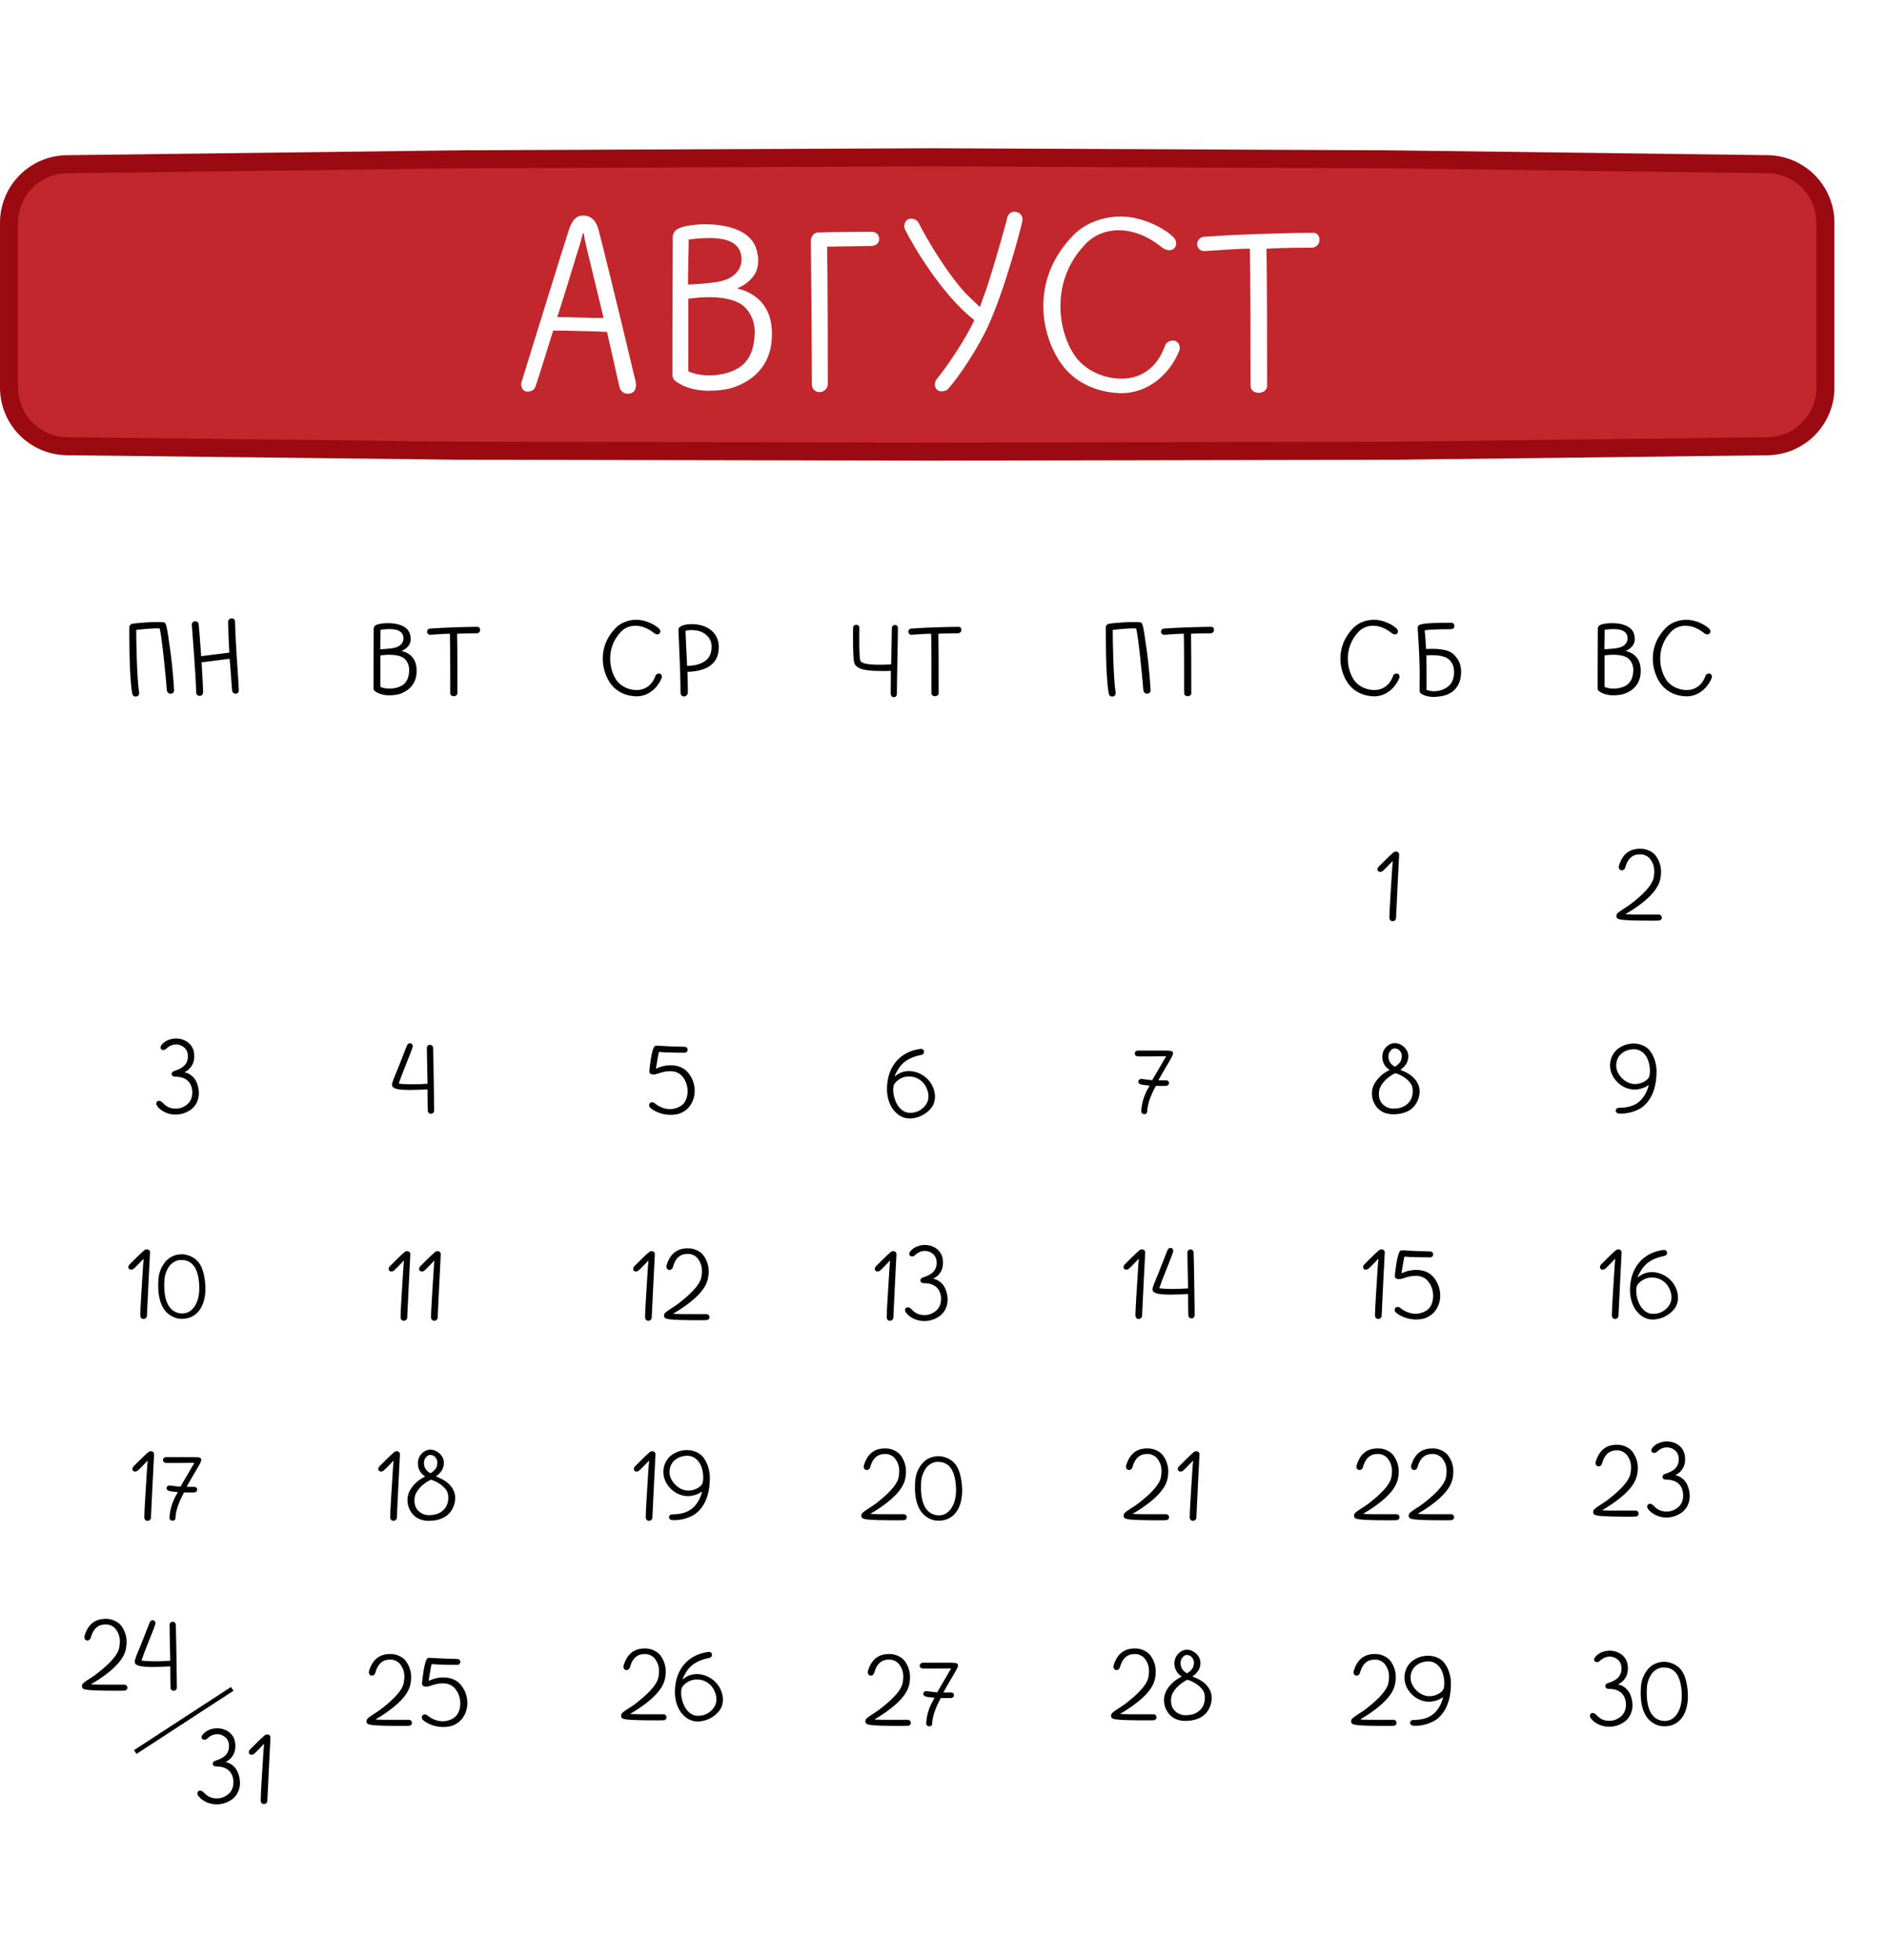 <?xml version="1.0" encoding="UTF-8"?> <svg xmlns="http://www.w3.org/2000/svg" width="1674" height="1738" viewBox="0 0 1674 1738" fill="none"><g filter="url(#filter0_d_779_299)"><path d="M16.695 104.168C16.695 72.8 40.857 46.726 72.134 44.341L417.761 17.992L828.404 7L1223.13 17.992L1556.43 44.217C1587.65 46.673 1611.73 72.721 1611.73 104.032V1587.9C1611.73 1619.31 1587.5 1645.4 1556.18 1647.73L1231.64 1671.87L826.357 1676.72L414.925 1671.87L72.446 1647.56C41.037 1645.33 16.695 1619.2 16.695 1587.71V104.168Z" fill="white"></path></g><path d="M1230.85 141.293V141.292L1568.02 145.607C1596.47 145.972 1619.35 169.144 1619.35 197.604V343.765C1619.35 372.238 1596.45 395.416 1567.98 395.761L1239.55 399.734L826.067 400.538L406.313 399.734L59.399 395.729C30.917 395.4 8 372.217 8 343.732V197.627C8 169.16 30.89 145.984 59.355 145.631L409.227 141.292L409.228 141.293L828.155 139.469L1230.85 141.293Z" fill="#C1272D" stroke="#9A0A10" stroke-width="16"></path><path d="M563.977 338.769C564.577 342.369 564.277 348.069 558.877 348.969C553.777 350.169 550.477 346.869 549.577 343.269C546.577 330.669 542.977 313.569 538.477 294.369C529.477 293.769 498.877 293.169 490.777 293.169C486.277 306.969 479.677 329.169 475.177 342.369C474.277 345.969 470.677 347.769 466.777 347.169C463.177 346.569 461.677 342.069 462.577 339.069C473.677 303.369 500.977 214.869 505.177 202.269C509.077 192.069 513.877 190.869 518.677 191.169C524.377 191.769 528.877 195.669 530.977 203.769C540.577 240.669 563.977 338.769 563.977 338.769ZM494.377 281.169C504.877 281.169 525.277 282.069 535.477 282.069C529.477 257.769 525.277 239.469 520.177 218.769C519.577 216.369 518.377 210.969 517.777 206.769H517.177C516.577 209.169 515.377 213.369 514.477 216.669C510.577 228.369 504.877 248.769 494.377 281.169ZM672.144 264.669C680.544 272.169 685.344 282.369 684.744 298.869C684.144 320.169 672.444 335.169 653.244 342.669C646.044 345.669 636.144 346.569 628.644 346.569C615.444 346.569 604.944 342.669 598.344 337.269C597.144 336.069 596.544 333.969 596.544 332.469C596.544 321.369 596.544 306.369 596.544 288.669C596.544 262.569 596.844 234.069 596.844 210.369C596.844 203.769 603.144 201.369 610.644 200.169C626.844 197.169 662.244 198.069 670.344 219.069C673.944 228.669 673.344 238.869 667.944 245.469C665.844 248.469 659.544 253.869 654.444 255.369V255.969C658.644 256.869 665.244 258.969 672.144 264.669ZM610.944 212.469C610.944 225.069 610.344 238.869 610.344 252.369C611.544 252.369 622.644 251.769 630.144 250.869C645.744 249.369 651.444 244.869 655.344 239.169C658.944 233.169 658.044 226.269 656.544 222.969C654.744 218.469 651.444 215.469 645.744 213.369C633.744 208.869 610.944 212.469 610.944 212.469ZM647.844 329.769C662.544 324.669 668.544 313.569 669.444 297.369C670.344 285.669 665.544 276.669 659.844 271.569C647.844 261.369 622.644 263.169 610.644 264.969C610.644 272.169 610.644 280.569 610.644 287.769C610.644 303.369 610.644 318.069 610.644 329.169C617.244 332.769 632.844 335.169 647.844 329.769ZM726.84 347.769C723.84 347.769 720.24 345.669 720.24 340.569C720.24 322.869 719.64 236.169 719.34 212.769C719.34 211.569 720.84 206.469 725.64 206.169C730.44 205.869 773.04 205.569 773.04 205.569C776.94 205.569 779.94 207.669 779.94 212.169C779.94 215.769 776.64 218.169 772.74 218.169L733.74 218.769C734.34 247.569 734.34 324.069 734.34 340.269C734.34 345.669 729.84 347.769 726.84 347.769ZM901.255 187.869C904.855 188.469 907.855 191.769 906.955 195.969C906.055 201.369 891.355 256.869 876.655 288.969C867.955 308.169 851.155 333.669 840.955 345.069C839.155 346.869 834.355 348.069 831.655 345.969C828.655 343.869 828.655 339.069 831.055 336.069C839.155 326.469 856.255 301.569 864.355 283.869C835.555 261.669 809.455 216.969 802.855 203.469C801.355 200.469 802.555 195.969 805.555 194.469C808.555 192.969 813.355 194.469 814.855 197.469C819.955 207.669 836.155 236.769 854.755 258.069C858.955 262.569 864.355 267.669 868.855 271.869H869.455C871.555 266.169 873.355 261.069 875.455 255.069C885.055 225.369 893.755 192.969 893.755 192.369C894.655 189.369 897.355 187.269 901.255 187.869ZM993.61 348.669C974.41 348.069 955.81 340.569 943.51 325.269C924.61 301.569 911.71 249.969 952.21 208.569C963.91 196.569 984.01 189.369 1004.71 192.969C1016.41 195.069 1031.11 201.069 1040.71 210.069C1043.11 212.169 1044.61 216.369 1042.21 219.669C1039.21 223.269 1034.41 222.069 1031.11 219.669C1004.41 197.769 976.81 201.369 962.71 216.669C930.31 250.569 939.01 297.069 955.21 317.769C965.11 330.069 983.11 337.569 1000.81 335.469C1011.91 333.969 1026.01 327.369 1033.51 306.669C1034.71 302.769 1039.21 301.569 1042.21 302.169C1045.51 303.069 1047.61 307.269 1046.11 311.169C1038.01 331.269 1018.81 349.269 993.61 348.669ZM1165.16 206.469C1168.76 206.469 1170.56 209.469 1170.56 213.069C1170.56 216.669 1167.26 219.669 1163.66 219.669C1154.06 219.669 1139.66 219.669 1123.46 220.569C1124.06 243.969 1124.06 311.169 1124.06 342.069C1124.06 345.969 1120.76 348.369 1116.56 348.369C1112.06 348.369 1109.36 345.669 1109.36 341.769C1109.36 307.869 1109.36 243.969 1108.76 220.569C1094.06 220.569 1073.06 222.669 1067.66 222.669C1064.96 222.669 1061.96 219.669 1061.96 216.669C1061.96 213.969 1064.06 210.369 1067.66 210.069C1094.96 207.969 1142.96 206.469 1165.16 206.469Z" fill="white"></path><path d="M1235.56 816.984C1233.64 817.104 1232.56 815.424 1232.56 813.984C1232.56 807.504 1234 787.464 1234.84 773.064C1234.96 770.304 1235.32 766.344 1235.56 764.064L1235.2 763.824C1234.36 764.784 1232.92 766.344 1231 768.264C1229.32 769.944 1227.76 771.624 1226.56 772.584C1225.48 773.304 1223.8 773.664 1222.6 772.584C1221.64 771.624 1221.88 769.944 1222.84 768.864C1225.6 766.104 1232.44 759.144 1236.28 755.904C1237.12 755.184 1238.8 755.064 1239.76 755.544C1241.08 756.264 1241.2 757.104 1241.2 758.304C1241.2 758.784 1238.8 804.744 1238.44 814.464C1238.44 815.304 1237.48 816.864 1235.56 816.984Z" fill="black"></path><path d="M1471.61 811.104C1473.05 811.104 1474.25 812.304 1474.25 813.864C1474.25 815.304 1473.05 816.384 1471.61 816.384C1470.65 816.384 1468.61 816.504 1467.41 816.504C1435.61 816.504 1435.37 815.424 1434.17 813.744C1433.69 812.784 1433.93 810.864 1434.89 810.024C1437.65 807.384 1442.21 805.104 1446.53 801.864C1455.53 794.904 1465.49 786.144 1467.05 778.224C1468.73 768.864 1465.97 764.784 1463.93 761.904C1462.25 759.504 1458.89 757.944 1456.25 757.704C1450.85 757.464 1444.73 758.664 1441.73 769.584C1441.37 771.024 1439.69 772.224 1438.25 771.864C1436.45 771.504 1435.73 769.584 1436.21 767.784C1439.57 756.744 1446.41 752.184 1456.73 752.784C1460.81 753.024 1466.09 755.304 1468.73 758.784C1471.13 762.144 1475.09 768.384 1472.93 779.304C1471.01 789.624 1460.33 798.744 1450.01 805.704C1447.61 807.264 1444.97 809.064 1442.33 810.504V810.864C1444.13 810.864 1446.77 811.104 1450.01 811.104C1455.05 811.104 1462.13 811.104 1471.61 811.104Z" fill="black"></path><path d="M155.145 988.49C148.065 988.37 141.825 984.65 139.185 980.57C138.345 979.37 138.465 977.57 139.665 976.73C140.865 975.89 142.665 976.37 143.865 977.57C146.505 980.33 149.025 982.37 152.865 982.97C157.305 983.69 161.265 982.97 165.105 980.21C168.465 977.93 170.265 974.21 170.505 970.61C170.985 965.81 169.545 961.49 166.905 958.85C164.385 956.33 160.545 954.89 155.385 954.89C152.985 954.89 152.265 953.45 152.265 952.61C152.265 951.41 152.745 950.33 155.145 949.61C160.905 947.81 167.745 944.33 166.545 934.85C166.065 931.01 163.305 928.01 159.465 926.81C155.025 925.49 150.705 926.81 147.105 930.41C146.265 931.25 144.345 931.61 143.145 930.65C142.065 929.93 142.185 928.13 143.145 926.93C147.105 921.65 155.265 919.73 161.745 921.89C167.625 923.69 171.585 928.37 172.185 934.25C172.665 938.69 171.945 942.77 169.545 946.01C168.345 947.81 166.305 949.61 163.905 950.81V951.05C167.745 951.89 170.025 953.81 171.705 955.61C174.585 958.61 177.105 965.69 176.265 972.17C175.545 976.97 173.145 981.65 168.705 984.53C164.265 987.53 159.465 988.61 155.145 988.49Z" fill="black"></path><path d="M381.312 926.57C382.752 926.57 383.952 927.41 384.192 929.09C384.432 931.25 385.152 981.77 385.152 984.77C385.152 986.21 384.192 987.77 382.392 987.77C380.592 987.77 379.512 986.45 379.512 985.01C379.512 983.81 379.272 976.61 379.272 966.17C375.072 966.41 368.352 966.65 363.312 966.65C356.232 966.65 350.832 966.17 348.552 964.13C347.832 963.41 347.592 962.09 347.952 960.53C348.912 956.93 351.672 951.17 354.192 944.57C356.592 938.45 359.112 932.09 361.032 927.17C361.632 925.73 363.072 924.89 364.512 925.37C365.952 925.97 366.432 927.41 365.952 928.97C364.152 934.25 361.632 940.13 359.232 946.37C357.072 951.65 355.152 956.81 353.832 960.65C353.832 960.77 353.952 961.01 354.072 961.01C357.912 961.73 369.192 961.97 379.272 961.13C378.912 946.37 378.672 929.57 378.672 929.21C378.672 927.77 379.872 926.57 381.312 926.57Z" fill="black"></path><path d="M607.256 928.37C609.056 928.49 610.016 929.57 610.016 931.01C610.016 932.45 608.816 933.65 607.256 933.65C607.016 933.65 591.416 933.65 584.576 932.93C583.976 934.97 583.496 938.09 582.776 942.41C582.536 944.21 582.176 945.89 581.936 947.45L582.176 947.69C582.656 947.45 585.056 946.49 586.856 945.89C594.416 943.73 604.736 944.21 610.616 951.53C615.416 957.41 617.456 965.57 615.656 972.89C614.216 978.77 610.856 983.45 606.056 986.09C602.336 988.25 598.496 988.73 594.656 988.73C586.616 988.73 579.536 985.13 576.656 982.25C575.696 981.29 575.576 979.61 576.536 978.41C577.376 977.21 579.656 977.45 580.616 978.29C584.096 981.41 593.096 986.57 602.816 981.53C606.416 979.73 608.816 976.37 609.656 971.57C610.736 965.69 609.296 959.21 605.216 954.53C599.456 947.81 589.736 949.97 583.736 952.13C580.496 953.21 578.696 953.21 577.136 952.37C576.176 951.89 576.056 950.69 576.056 950.09C576.056 948.05 578.096 930.17 580.736 927.89C581.336 927.41 582.536 927.41 583.136 927.41C590.456 927.89 602.576 928.37 607.256 928.37Z" fill="black"></path><path d="M806.176 991.933C802.816 991.813 799.216 990.493 796.336 988.093C788.896 982.213 786.856 972.733 786.856 966.013C786.856 946.093 798.376 932.533 816.616 930.253C818.176 930.013 819.376 930.853 819.736 932.293C819.976 933.733 819.136 935.173 817.576 935.533C809.416 937.093 802.696 940.213 798.376 945.973C796.816 948.013 794.776 951.493 793.696 954.253L794.056 954.493C795.496 953.053 798.136 951.613 799.936 951.013C802.336 950.173 804.976 949.693 807.976 949.933C816.256 950.773 823.696 955.813 827.176 963.133C830.056 969.013 830.176 975.253 827.776 980.053C825.016 985.573 816.496 992.293 806.176 991.933ZM792.376 966.613C792.376 971.293 794.296 979.813 799.936 984.253C802.816 986.653 806.056 987.253 809.896 986.773C815.416 986.173 820.336 982.213 822.376 978.013C824.176 974.533 824.176 969.733 822.016 965.053C819.496 959.053 813.856 954.973 807.256 954.733C804.376 954.613 800.056 954.973 795.616 958.813C792.976 961.213 792.376 962.773 792.376 966.613Z" fill="black"></path><path d="M1015.06 988.13C1013.14 988.01 1012.42 986.57 1012.42 985.73C1012.66 980.09 1013.98 974.09 1017.34 967.37C1018.18 965.93 1019.14 964.13 1019.74 963.05V962.81C1017.34 962.57 1013.02 962.09 1011.94 961.73C1010.38 961.13 1009.54 960.05 1009.9 958.73C1010.38 957.17 1011.82 956.69 1013.26 956.93C1015.9 957.41 1018.9 957.65 1022.14 958.01C1025.98 951.29 1033.54 938.57 1034.38 937.01L1034.26 936.77C1032.7 936.77 1024.18 936.89 1021.54 936.89C1016.86 936.89 1012.42 937.01 1009.3 936.89C1007.74 936.77 1006.66 935.81 1006.66 934.37C1006.66 932.81 1007.98 931.73 1009.42 931.73C1013.02 931.73 1016.86 931.73 1021.54 931.73C1028.62 931.73 1035.58 931.61 1038.46 931.97C1039.3 932.21 1040.14 932.45 1040.5 933.29C1040.98 934.73 1040.14 936.77 1035.7 944.09C1033.9 947.09 1028.26 956.69 1027.78 957.89V958.13C1028.86 958.13 1032.34 958.13 1034.26 958.13C1036.18 958.13 1037.02 959.09 1037.02 960.53C1037.02 962.09 1036.06 962.81 1034.38 963.05C1032.58 963.17 1027.18 963.05 1025.38 963.05C1021.18 970.61 1017.94 978.89 1017.7 985.73C1017.7 987.17 1016.86 988.13 1015.06 988.13Z" fill="black"></path><path d="M1235.46 988.25C1228.02 988.01 1222.98 985.01 1219.74 979.61C1216.38 974.09 1216.14 966.89 1219.14 961.37C1223.58 953.33 1231.5 949.49 1232.46 949.13V948.65C1225.38 944.21 1225.14 935.45 1228.02 930.77C1230.42 926.93 1234.62 924.41 1239.06 925.25C1242.9 925.97 1246.62 928.61 1248.42 932.45C1250.22 936.29 1249.26 940.97 1247.22 943.97C1245.18 946.85 1243.86 947.57 1242.54 948.65V949.01C1244.1 949.73 1255.5 953.09 1258.74 963.41C1260.18 968.09 1259.34 975.05 1254.9 980.69C1251.9 984.53 1245.78 988.37 1235.46 988.25ZM1237.74 951.77C1233.66 953.81 1227.9 957.53 1224.66 963.77C1222.74 967.25 1222.74 973.37 1224.78 976.85C1226.94 980.69 1231.38 983.21 1235.82 983.21C1242.66 983.21 1246.86 981.29 1250.1 977.45C1253.46 973.37 1253.7 967.85 1252.86 964.01C1251.42 958.13 1242.66 952.85 1237.74 951.77ZM1237.74 929.81C1235.46 929.45 1233.54 931.61 1232.82 932.81C1231.26 935.33 1231.14 939.53 1233.54 942.77C1234.38 943.97 1235.94 945.29 1237.5 946.01C1239.54 944.81 1240.98 943.61 1242.42 941.45C1243.5 939.65 1244.1 935.57 1242.9 933.53C1241.58 931.13 1240.14 930.05 1237.74 929.81Z" fill="black"></path><path d="M1435.71 987.53C1434.27 987.29 1433.31 986.21 1433.31 985.01C1433.43 983.33 1434.87 982.49 1435.95 982.49C1443.99 982.49 1450.35 980.69 1454.79 976.49C1458.27 973.25 1461.03 968.57 1462.59 962.69L1462.23 962.45C1458.75 965.09 1453.35 966.53 1449.03 966.29C1440.75 965.69 1433.67 960.65 1430.07 952.97C1427.43 947.09 1427.79 940.25 1431.03 934.97C1434.39 929.33 1441.11 925.85 1448.43 925.49C1453.47 925.37 1458.75 926.93 1462.35 930.41C1467.75 935.93 1469.55 944.45 1469.55 949.97C1469.55 964.73 1465.23 974.57 1458.39 980.69C1453.35 985.37 1442.91 988.37 1435.71 987.53ZM1449.03 930.53C1443.51 930.77 1438.35 933.17 1435.71 937.61C1433.43 941.45 1433.07 946.73 1435.11 950.93C1437.99 956.69 1443.27 960.77 1449.15 961.37C1454.79 961.97 1461.99 958.61 1463.19 954.41C1463.55 952.97 1463.67 951.53 1463.67 949.73C1463.67 944.69 1462.23 937.97 1458.15 934.13C1455.39 931.49 1452.27 930.41 1449.03 930.53Z" fill="black"></path><path d="M127.439 1169.75C125.519 1169.87 124.439 1168.19 124.439 1166.75C124.439 1160.27 125.879 1140.23 126.719 1125.83C126.839 1123.07 127.199 1119.11 127.439 1116.83L127.079 1116.59C126.239 1117.55 124.799 1119.11 122.879 1121.03C121.199 1122.71 119.639 1124.39 118.439 1125.35C117.359 1126.07 115.679 1126.43 114.479 1125.35C113.519 1124.39 113.759 1122.71 114.719 1121.63C117.479 1118.87 124.319 1111.91 128.159 1108.67C128.999 1107.95 130.679 1107.83 131.639 1108.31C132.959 1109.03 133.079 1109.87 133.079 1111.07C133.079 1111.55 130.679 1157.51 130.319 1167.23C130.319 1168.07 129.359 1169.63 127.439 1169.75ZM161.288 1112.39C166.328 1112.39 172.448 1114.91 176.048 1119.35C179.288 1123.43 180.968 1129.07 181.928 1136.99C183.248 1149.11 180.488 1159.55 174.008 1165.19C170.528 1168.19 165.968 1169.63 161.528 1169.63C160.448 1169.63 158.768 1169.51 157.448 1169.27C145.328 1166.27 138.848 1154.63 140.648 1133.63C141.128 1128.35 143.288 1122.95 147.128 1118.51C150.848 1114.31 156.248 1112.39 161.288 1112.39ZM160.448 1117.43C157.448 1117.43 153.488 1118.99 150.728 1122.23C147.968 1125.71 146.288 1130.39 145.928 1134.23C144.608 1152.23 149.168 1162.55 158.648 1164.59C162.728 1165.43 167.048 1164.47 169.928 1161.71C175.088 1157.15 177.608 1148.51 176.648 1138.19C175.208 1120.55 167.528 1117.43 160.448 1117.43Z" fill="black"></path><path d="M358.353 1171.36C356.433 1171.48 355.353 1169.79 355.353 1168.35C355.353 1161.87 356.793 1141.83 357.633 1127.43C357.753 1124.67 358.113 1120.71 358.353 1118.43L357.993 1118.19C357.153 1119.15 355.713 1120.71 353.793 1122.63C352.113 1124.31 350.553 1125.99 349.353 1126.95C348.273 1127.67 346.593 1128.03 345.393 1126.95C344.433 1125.99 344.673 1124.31 345.633 1123.23C348.393 1120.47 355.233 1113.51 359.073 1110.28C359.913 1109.55 361.593 1109.43 362.553 1109.91C363.873 1110.63 363.993 1111.47 363.993 1112.67C363.993 1113.15 361.593 1159.11 361.233 1168.83C361.233 1169.67 360.273 1171.24 358.353 1171.36ZM385.362 1171.36C383.442 1171.48 382.362 1169.79 382.362 1168.35C382.362 1161.87 383.802 1141.83 384.642 1127.43C384.762 1124.67 385.122 1120.71 385.362 1118.43L385.002 1118.19C384.162 1119.15 382.722 1120.71 380.802 1122.63C379.122 1124.31 377.562 1125.99 376.362 1126.95C375.282 1127.67 373.602 1128.03 372.402 1126.95C371.442 1125.99 371.682 1124.31 372.642 1123.23C375.402 1120.47 382.242 1113.51 386.082 1110.28C386.922 1109.55 388.602 1109.43 389.562 1109.91C390.882 1110.63 391.002 1111.47 391.002 1112.67C391.002 1113.15 388.602 1159.11 388.242 1168.83C388.242 1169.67 387.282 1171.24 385.362 1171.36Z" fill="black"></path><path d="M575.263 1171.36C573.343 1171.48 572.263 1169.79 572.263 1168.35C572.263 1161.87 573.703 1141.83 574.543 1127.43C574.663 1124.67 575.023 1120.71 575.263 1118.43L574.903 1118.19C574.063 1119.15 572.623 1120.71 570.703 1122.63C569.023 1124.31 567.463 1125.99 566.263 1126.95C565.183 1127.67 563.503 1128.03 562.303 1126.95C561.343 1125.99 561.583 1124.31 562.543 1123.23C565.303 1120.47 572.143 1113.51 575.983 1110.28C576.823 1109.55 578.503 1109.43 579.463 1109.91C580.783 1110.63 580.903 1111.47 580.903 1112.67C580.903 1113.15 578.503 1159.11 578.143 1168.83C578.143 1169.67 577.183 1171.24 575.263 1171.36ZM626.752 1165.47C628.192 1165.47 629.392 1166.67 629.392 1168.23C629.392 1169.67 628.192 1170.75 626.752 1170.75C625.792 1170.75 623.752 1170.88 622.552 1170.88C590.752 1170.88 590.512 1169.79 589.312 1168.11C588.832 1167.15 589.072 1165.23 590.032 1164.39C592.792 1161.75 597.352 1159.47 601.672 1156.23C610.672 1149.27 620.632 1140.51 622.192 1132.59C623.872 1123.23 621.112 1119.15 619.072 1116.27C617.392 1113.87 614.032 1112.31 611.392 1112.07C605.992 1111.83 599.872 1113.03 596.872 1123.95C596.512 1125.39 594.832 1126.59 593.392 1126.23C591.592 1125.87 590.872 1123.95 591.352 1122.15C594.712 1111.11 601.552 1106.55 611.872 1107.15C615.952 1107.39 621.232 1109.67 623.872 1113.15C626.272 1116.51 630.232 1122.75 628.072 1133.67C626.152 1143.99 615.472 1153.11 605.152 1160.07C602.752 1161.63 600.112 1163.43 597.472 1164.87V1165.23C599.272 1165.23 601.912 1165.47 605.152 1165.47C610.192 1165.47 617.272 1165.47 626.752 1165.47Z" fill="black"></path><path d="M789.615 1171.36C787.695 1171.48 786.615 1169.79 786.615 1168.35C786.615 1161.87 788.055 1141.83 788.895 1127.43C789.015 1124.67 789.375 1120.71 789.615 1118.43L789.255 1118.19C788.415 1119.15 786.975 1120.71 785.055 1122.63C783.375 1124.31 781.815 1125.99 780.615 1126.95C779.535 1127.67 777.855 1128.03 776.655 1126.95C775.695 1125.99 775.935 1124.31 776.895 1123.23C779.655 1120.47 786.495 1113.51 790.335 1110.28C791.175 1109.55 792.855 1109.43 793.815 1109.91C795.135 1110.63 795.255 1111.47 795.255 1112.67C795.255 1113.15 792.855 1159.11 792.495 1168.83C792.495 1169.67 791.535 1171.24 789.615 1171.36ZM819.384 1171.6C812.304 1171.48 806.064 1167.75 803.424 1163.67C802.584 1162.47 802.704 1160.67 803.904 1159.83C805.104 1158.99 806.904 1159.47 808.104 1160.67C810.744 1163.43 813.264 1165.47 817.104 1166.07C821.544 1166.79 825.504 1166.07 829.344 1163.31C832.704 1161.03 834.504 1157.31 834.744 1153.71C835.224 1148.91 833.784 1144.59 831.144 1141.95C828.624 1139.43 824.784 1137.99 819.624 1137.99C817.224 1137.99 816.504 1136.55 816.504 1135.71C816.504 1134.51 816.984 1133.43 819.384 1132.71C825.144 1130.91 831.984 1127.43 830.784 1117.95C830.304 1114.11 827.544 1111.11 823.704 1109.91C819.264 1108.59 814.944 1109.91 811.344 1113.51C810.504 1114.35 808.584 1114.71 807.384 1113.75C806.304 1113.03 806.424 1111.23 807.384 1110.03C811.344 1104.76 819.504 1102.83 825.984 1104.99C831.864 1106.79 835.824 1111.47 836.424 1117.35C836.904 1121.79 836.184 1125.87 833.784 1129.11C832.584 1130.91 830.544 1132.71 828.144 1133.91V1134.15C831.984 1134.99 834.264 1136.91 835.944 1138.71C838.824 1141.71 841.344 1148.79 840.504 1155.27C839.784 1160.07 837.384 1164.75 832.944 1167.63C828.504 1170.63 823.704 1171.72 819.384 1171.6Z" fill="black"></path><path d="M1010.27 1169.75C1008.35 1169.87 1007.27 1168.19 1007.27 1166.75C1007.27 1160.27 1008.71 1140.23 1009.55 1125.83C1009.67 1123.07 1010.03 1119.11 1010.27 1116.83L1009.91 1116.59C1009.07 1117.55 1007.63 1119.11 1005.71 1121.03C1004.03 1122.71 1002.47 1124.39 1001.27 1125.35C1000.19 1126.07 998.515 1126.43 997.315 1125.35C996.355 1124.39 996.595 1122.71 997.555 1121.63C1000.31 1118.87 1007.15 1111.91 1010.99 1108.67C1011.83 1107.95 1013.51 1107.83 1014.47 1108.31C1015.79 1109.03 1015.91 1109.87 1015.91 1111.07C1015.91 1111.55 1013.51 1157.51 1013.15 1167.23C1013.15 1168.07 1012.19 1169.63 1010.27 1169.75ZM1056 1108.07C1057.44 1108.07 1058.64 1108.91 1058.88 1110.59C1059.12 1112.75 1059.84 1163.27 1059.84 1166.27C1059.84 1167.71 1058.88 1169.27 1057.08 1169.27C1055.28 1169.27 1054.2 1167.95 1054.2 1166.51C1054.2 1165.31 1053.96 1158.11 1053.96 1147.67C1049.76 1147.91 1043.04 1148.15 1038 1148.15C1030.92 1148.15 1025.52 1147.67 1023.24 1145.63C1022.52 1144.91 1022.28 1143.59 1022.64 1142.03C1023.6 1138.43 1026.36 1132.67 1028.88 1126.07C1031.28 1119.95 1033.8 1113.59 1035.72 1108.67C1036.32 1107.23 1037.76 1106.39 1039.2 1106.87C1040.64 1107.47 1041.12 1108.91 1040.64 1110.47C1038.84 1115.75 1036.32 1121.63 1033.92 1127.87C1031.76 1133.15 1029.84 1138.31 1028.52 1142.15C1028.52 1142.27 1028.64 1142.51 1028.76 1142.51C1032.6 1143.23 1043.88 1143.47 1053.96 1142.63C1053.6 1127.87 1053.36 1111.07 1053.36 1110.71C1053.36 1109.27 1054.56 1108.07 1056 1108.07Z" fill="black"></path><path d="M1222.79 1169.75C1220.87 1169.87 1219.79 1168.19 1219.79 1166.75C1219.79 1160.27 1221.23 1140.23 1222.07 1125.83C1222.19 1123.07 1222.55 1119.11 1222.79 1116.83L1222.43 1116.59C1221.59 1117.55 1220.15 1119.11 1218.23 1121.03C1216.55 1122.71 1214.99 1124.39 1213.79 1125.35C1212.71 1126.07 1211.03 1126.43 1209.83 1125.35C1208.87 1124.39 1209.11 1122.71 1210.07 1121.63C1212.83 1118.87 1219.67 1111.91 1223.51 1108.67C1224.35 1107.95 1226.03 1107.83 1226.99 1108.31C1228.31 1109.03 1228.43 1109.87 1228.43 1111.07C1228.43 1111.55 1226.03 1157.51 1225.67 1167.23C1225.67 1168.07 1224.71 1169.63 1222.79 1169.75ZM1268.64 1109.87C1270.44 1109.99 1271.4 1111.07 1271.4 1112.51C1271.4 1113.95 1270.2 1115.15 1268.64 1115.15C1268.4 1115.15 1252.8 1115.15 1245.96 1114.43C1245.36 1116.47 1244.88 1119.59 1244.16 1123.91C1243.92 1125.71 1243.56 1127.39 1243.32 1128.95L1243.56 1129.19C1244.04 1128.95 1246.44 1127.99 1248.24 1127.39C1255.8 1125.23 1266.12 1125.71 1272 1133.03C1276.8 1138.91 1278.84 1147.07 1277.04 1154.39C1275.6 1160.27 1272.24 1164.95 1267.44 1167.59C1263.72 1169.75 1259.88 1170.23 1256.04 1170.23C1248 1170.23 1240.92 1166.63 1238.04 1163.75C1237.08 1162.79 1236.96 1161.11 1237.92 1159.91C1238.76 1158.71 1241.04 1158.95 1242 1159.79C1245.48 1162.91 1254.48 1168.07 1264.2 1163.03C1267.8 1161.23 1270.2 1157.87 1271.04 1153.07C1272.12 1147.19 1270.68 1140.71 1266.6 1136.03C1260.84 1129.31 1251.12 1131.47 1245.12 1133.63C1241.88 1134.71 1240.08 1134.71 1238.52 1133.87C1237.56 1133.39 1237.44 1132.19 1237.44 1131.59C1237.44 1129.55 1239.48 1111.67 1242.12 1109.39C1242.72 1108.91 1243.92 1108.91 1244.52 1108.91C1251.84 1109.39 1263.96 1109.87 1268.64 1109.87Z" fill="black"></path><path d="M1432.9 1169.75C1430.98 1169.87 1429.9 1168.19 1429.9 1166.75C1429.9 1160.27 1431.34 1140.23 1432.18 1125.83C1432.3 1123.07 1432.66 1119.11 1432.9 1116.83L1432.54 1116.59C1431.7 1117.55 1430.26 1119.11 1428.34 1121.03C1426.66 1122.71 1425.1 1124.39 1423.9 1125.35C1422.82 1126.07 1421.14 1126.43 1419.94 1125.35C1418.98 1124.39 1419.22 1122.71 1420.18 1121.63C1422.94 1118.87 1429.78 1111.91 1433.62 1108.67C1434.46 1107.95 1436.14 1107.83 1437.1 1108.31C1438.42 1109.03 1438.54 1109.87 1438.54 1111.07C1438.54 1111.55 1436.14 1157.51 1435.78 1167.23C1435.78 1168.07 1434.82 1169.63 1432.9 1169.75ZM1465.31 1170.23C1461.95 1170.11 1458.35 1168.79 1455.47 1166.39C1448.03 1160.51 1445.99 1151.03 1445.99 1144.31C1445.99 1124.39 1457.51 1110.83 1475.75 1108.55C1477.31 1108.31 1478.51 1109.15 1478.87 1110.59C1479.11 1112.03 1478.27 1113.47 1476.71 1113.83C1468.55 1115.39 1461.83 1118.51 1457.51 1124.27C1455.95 1126.31 1453.91 1129.79 1452.83 1132.55L1453.19 1132.79C1454.63 1131.35 1457.27 1129.91 1459.07 1129.31C1461.47 1128.47 1464.11 1127.99 1467.11 1128.23C1475.39 1129.07 1482.83 1134.11 1486.31 1141.43C1489.19 1147.31 1489.31 1153.55 1486.91 1158.35C1484.15 1163.87 1475.63 1170.59 1465.31 1170.23ZM1451.51 1144.91C1451.51 1149.59 1453.43 1158.11 1459.07 1162.55C1461.95 1164.95 1465.19 1165.55 1469.03 1165.07C1474.55 1164.47 1479.47 1160.51 1481.51 1156.31C1483.31 1152.83 1483.31 1148.03 1481.15 1143.35C1478.63 1137.35 1472.99 1133.27 1466.39 1133.03C1463.51 1132.91 1459.19 1133.27 1454.75 1137.11C1452.11 1139.51 1451.51 1141.07 1451.51 1144.91Z" fill="black"></path><path d="M131.013 1348.8C129.093 1348.92 128.013 1347.24 128.013 1345.8C128.013 1339.32 129.453 1319.28 130.293 1304.88C130.413 1302.12 130.773 1298.16 131.013 1295.88L130.653 1295.64C129.813 1296.6 128.373 1298.16 126.453 1300.08C124.773 1301.76 123.213 1303.44 122.013 1304.4C120.933 1305.12 119.253 1305.48 118.053 1304.4C117.093 1303.44 117.333 1301.76 118.293 1300.68C121.053 1297.92 127.893 1290.96 131.733 1287.72C132.573 1287 134.253 1286.88 135.213 1287.36C136.533 1288.08 136.653 1288.92 136.653 1290.12C136.653 1290.6 134.253 1336.56 133.893 1346.28C133.893 1347.12 132.933 1348.68 131.013 1348.8ZM152.982 1348.68C151.062 1348.56 150.342 1347.12 150.342 1346.28C150.582 1340.64 151.902 1334.64 155.262 1327.92C156.102 1326.48 157.062 1324.68 157.662 1323.6V1323.36C155.262 1323.12 150.942 1322.64 149.862 1322.28C148.302 1321.68 147.462 1320.6 147.822 1319.28C148.302 1317.72 149.742 1317.24 151.182 1317.48C153.822 1317.96 156.822 1318.2 160.062 1318.56C163.902 1311.84 171.462 1299.12 172.302 1297.56L172.182 1297.32C170.622 1297.32 162.102 1297.44 159.462 1297.44C154.782 1297.44 150.342 1297.56 147.222 1297.44C145.662 1297.32 144.582 1296.36 144.582 1294.92C144.582 1293.36 145.902 1292.28 147.342 1292.28C150.942 1292.28 154.782 1292.28 159.462 1292.28C166.542 1292.28 173.502 1292.16 176.382 1292.52C177.222 1292.76 178.062 1293 178.422 1293.84C178.902 1295.28 178.062 1297.32 173.622 1304.64C171.822 1307.64 166.182 1317.24 165.702 1318.44V1318.68C166.782 1318.68 170.262 1318.68 172.182 1318.68C174.102 1318.68 174.942 1319.64 174.942 1321.08C174.942 1322.64 173.982 1323.36 172.302 1323.6C170.502 1323.72 165.102 1323.6 163.302 1323.6C159.102 1331.16 155.862 1339.44 155.622 1346.28C155.622 1347.72 154.782 1348.68 152.982 1348.68Z" fill="black"></path><path d="M349.146 1348.8C347.226 1348.92 346.146 1347.24 346.146 1345.8C346.146 1339.32 347.586 1319.28 348.426 1304.88C348.546 1302.12 348.906 1298.16 349.146 1295.88L348.786 1295.64C347.946 1296.6 346.506 1298.16 344.586 1300.08C342.906 1301.76 341.346 1303.44 340.146 1304.4C339.066 1305.12 337.386 1305.48 336.186 1304.4C335.226 1303.44 335.466 1301.76 336.426 1300.68C339.186 1297.92 346.026 1290.96 349.866 1287.72C350.706 1287 352.386 1286.88 353.346 1287.36C354.666 1288.08 354.786 1288.92 354.786 1290.12C354.786 1290.6 352.386 1336.56 352.026 1346.28C352.026 1347.12 351.066 1348.68 349.146 1348.8ZM379.875 1348.8C372.435 1348.56 367.395 1345.56 364.155 1340.16C360.795 1334.64 360.555 1327.44 363.555 1321.92C367.995 1313.88 375.915 1310.04 376.875 1309.68V1309.2C369.795 1304.76 369.555 1296 372.435 1291.32C374.835 1287.48 379.035 1284.96 383.475 1285.8C387.315 1286.52 391.035 1289.16 392.835 1293C394.635 1296.84 393.675 1301.52 391.635 1304.52C389.595 1307.4 388.275 1308.12 386.955 1309.2V1309.56C388.515 1310.28 399.915 1313.64 403.155 1323.96C404.595 1328.64 403.755 1335.6 399.315 1341.24C396.315 1345.08 390.195 1348.92 379.875 1348.8ZM382.155 1312.32C378.075 1314.36 372.315 1318.08 369.075 1324.32C367.155 1327.8 367.155 1333.92 369.195 1337.4C371.355 1341.24 375.795 1343.76 380.235 1343.76C387.075 1343.76 391.275 1341.84 394.515 1338C397.875 1333.92 398.115 1328.4 397.275 1324.56C395.835 1318.68 387.075 1313.4 382.155 1312.32ZM382.155 1290.36C379.875 1290 377.955 1292.16 377.235 1293.36C375.675 1295.88 375.555 1300.08 377.955 1303.32C378.795 1304.52 380.355 1305.84 381.915 1306.56C383.955 1305.36 385.395 1304.16 386.835 1302C387.915 1300.2 388.515 1296.12 387.315 1294.08C385.995 1291.68 384.555 1290.6 382.155 1290.36Z" fill="black"></path><path d="M575.841 1348.8C573.921 1348.92 572.841 1347.24 572.841 1345.8C572.841 1339.32 574.281 1319.28 575.121 1304.88C575.241 1302.12 575.601 1298.16 575.841 1295.88L575.481 1295.64C574.641 1296.6 573.201 1298.16 571.281 1300.08C569.601 1301.76 568.041 1303.44 566.841 1304.4C565.761 1305.12 564.081 1305.48 562.881 1304.4C561.921 1303.44 562.161 1301.76 563.121 1300.68C565.881 1297.92 572.721 1290.96 576.561 1287.72C577.401 1287 579.081 1286.88 580.041 1287.36C581.361 1288.08 581.481 1288.92 581.481 1290.12C581.481 1290.6 579.081 1336.56 578.721 1346.28C578.721 1347.12 577.761 1348.68 575.841 1348.8ZM595.891 1348.08C594.451 1347.84 593.491 1346.76 593.491 1345.56C593.611 1343.88 595.051 1343.04 596.131 1343.04C604.171 1343.04 610.531 1341.24 614.971 1337.04C618.451 1333.8 621.211 1329.12 622.771 1323.24L622.411 1323C618.931 1325.64 613.531 1327.08 609.211 1326.84C600.931 1326.24 593.851 1321.2 590.251 1313.52C587.611 1307.64 587.971 1300.8 591.211 1295.52C594.571 1289.88 601.291 1286.4 608.611 1286.04C613.651 1285.92 618.931 1287.48 622.531 1290.96C627.931 1296.48 629.731 1305 629.731 1310.52C629.731 1325.28 625.411 1335.12 618.571 1341.24C613.531 1345.92 603.091 1348.92 595.891 1348.08ZM609.211 1291.08C603.691 1291.32 598.531 1293.72 595.891 1298.16C593.611 1302 593.251 1307.28 595.291 1311.48C598.171 1317.24 603.451 1321.32 609.331 1321.92C614.971 1322.52 622.171 1319.16 623.371 1314.96C623.731 1313.52 623.851 1312.08 623.851 1310.28C623.851 1305.24 622.411 1298.52 618.331 1294.68C615.571 1292.04 612.451 1290.96 609.211 1291.08Z" fill="black"></path><path d="M801.79 1342.92C803.23 1342.92 804.43 1344.12 804.43 1345.68C804.43 1347.12 803.23 1348.2 801.79 1348.2C800.83 1348.2 798.79 1348.32 797.59 1348.32C765.79 1348.32 765.55 1347.24 764.35 1345.56C763.87 1344.6 764.11 1342.68 765.07 1341.84C767.83 1339.2 772.39 1336.92 776.71 1333.68C785.71 1326.72 795.67 1317.96 797.23 1310.04C798.91 1300.68 796.15 1296.6 794.11 1293.72C792.43 1291.32 789.07 1289.76 786.43 1289.52C781.03 1289.28 774.91 1290.48 771.91 1301.4C771.55 1302.84 769.87 1304.04 768.43 1303.68C766.63 1303.32 765.91 1301.4 766.39 1299.6C769.75 1288.56 776.59 1284 786.91 1284.6C790.99 1284.84 796.27 1287.12 798.91 1290.6C801.31 1293.96 805.27 1300.2 803.11 1311.12C801.19 1321.44 790.51 1330.56 780.19 1337.52C777.79 1339.08 775.15 1340.88 772.51 1342.32V1342.68C774.31 1342.68 776.95 1342.92 780.19 1342.92C785.23 1342.92 792.31 1342.92 801.79 1342.92ZM832.605 1291.44C837.645 1291.44 843.765 1293.96 847.365 1298.4C850.605 1302.48 852.285 1308.12 853.245 1316.04C854.565 1328.16 851.805 1338.6 845.325 1344.24C841.845 1347.24 837.285 1348.68 832.845 1348.68C831.765 1348.68 830.085 1348.56 828.765 1348.32C816.645 1345.32 810.165 1333.68 811.965 1312.68C812.445 1307.4 814.605 1302 818.445 1297.56C822.165 1293.36 827.565 1291.44 832.605 1291.44ZM831.765 1296.48C828.765 1296.48 824.805 1298.04 822.045 1301.28C819.285 1304.76 817.605 1309.44 817.245 1313.28C815.925 1331.28 820.485 1341.6 829.965 1343.64C834.045 1344.48 838.365 1343.52 841.245 1340.76C846.405 1336.2 848.925 1327.56 847.965 1317.24C846.525 1299.6 838.845 1296.48 831.765 1296.48Z" fill="black"></path><path d="M1034.45 1342.92C1035.89 1342.92 1037.09 1344.12 1037.09 1345.68C1037.09 1347.12 1035.89 1348.2 1034.45 1348.2C1033.49 1348.2 1031.45 1348.32 1030.25 1348.32C998.454 1348.32 998.214 1347.24 997.014 1345.56C996.534 1344.6 996.774 1342.68 997.734 1341.84C1000.49 1339.2 1005.05 1336.92 1009.37 1333.68C1018.37 1326.72 1028.33 1317.96 1029.89 1310.04C1031.57 1300.68 1028.81 1296.6 1026.77 1293.72C1025.09 1291.32 1021.73 1289.76 1019.09 1289.52C1013.69 1289.28 1007.57 1290.48 1004.57 1301.4C1004.21 1302.84 1002.53 1304.04 1001.09 1303.68C999.294 1303.32 998.574 1301.4 999.054 1299.6C1002.41 1288.56 1009.25 1284 1019.57 1284.6C1023.65 1284.84 1028.93 1287.12 1031.57 1290.6C1033.97 1293.96 1037.93 1300.2 1035.77 1311.12C1033.85 1321.44 1023.17 1330.56 1012.85 1337.52C1010.45 1339.08 1007.81 1340.88 1005.17 1342.32V1342.68C1006.97 1342.68 1009.61 1342.92 1012.85 1342.92C1017.89 1342.92 1024.97 1342.92 1034.45 1342.92ZM1058.43 1348.8C1056.51 1348.92 1055.43 1347.24 1055.43 1345.8C1055.43 1339.32 1056.87 1319.28 1057.71 1304.88C1057.83 1302.12 1058.19 1298.16 1058.43 1295.88L1058.07 1295.64C1057.23 1296.6 1055.79 1298.16 1053.87 1300.08C1052.19 1301.76 1050.63 1303.44 1049.43 1304.4C1048.35 1305.12 1046.67 1305.48 1045.47 1304.4C1044.51 1303.44 1044.75 1301.76 1045.71 1300.68C1048.47 1297.92 1055.31 1290.96 1059.15 1287.72C1059.99 1287 1061.67 1286.88 1062.63 1287.36C1063.95 1288.08 1064.07 1288.92 1064.07 1290.12C1064.07 1290.6 1061.67 1336.56 1061.31 1346.28C1061.31 1347.12 1060.35 1348.68 1058.43 1348.8Z" fill="black"></path><path d="M1238.89 1342.92C1240.33 1342.92 1241.53 1344.12 1241.53 1345.68C1241.53 1347.12 1240.33 1348.2 1238.89 1348.2C1237.93 1348.2 1235.89 1348.32 1234.69 1348.32C1202.89 1348.32 1202.65 1347.24 1201.45 1345.56C1200.97 1344.6 1201.21 1342.68 1202.17 1341.84C1204.93 1339.2 1209.49 1336.92 1213.81 1333.68C1222.81 1326.72 1232.77 1317.96 1234.33 1310.04C1236.01 1300.68 1233.25 1296.6 1231.21 1293.72C1229.53 1291.32 1226.17 1289.76 1223.53 1289.52C1218.13 1289.28 1212.01 1290.48 1209.01 1301.4C1208.65 1302.84 1206.97 1304.04 1205.53 1303.68C1203.73 1303.32 1203.01 1301.4 1203.49 1299.6C1206.85 1288.56 1213.69 1284 1224.01 1284.6C1228.09 1284.84 1233.37 1287.12 1236.01 1290.6C1238.41 1293.96 1242.37 1300.2 1240.21 1311.12C1238.29 1321.44 1227.61 1330.56 1217.29 1337.52C1214.89 1339.08 1212.25 1340.88 1209.61 1342.32V1342.68C1211.41 1342.68 1214.05 1342.92 1217.29 1342.92C1222.33 1342.92 1229.41 1342.92 1238.89 1342.92ZM1287.34 1342.92C1288.78 1342.92 1289.98 1344.12 1289.98 1345.68C1289.98 1347.12 1288.78 1348.2 1287.34 1348.2C1286.38 1348.2 1284.34 1348.32 1283.14 1348.32C1251.34 1348.32 1251.1 1347.24 1249.9 1345.56C1249.42 1344.6 1249.66 1342.68 1250.62 1341.84C1253.38 1339.2 1257.94 1336.92 1262.26 1333.68C1271.26 1326.72 1281.22 1317.96 1282.78 1310.04C1284.46 1300.68 1281.7 1296.6 1279.66 1293.72C1277.98 1291.32 1274.62 1289.76 1271.98 1289.52C1266.58 1289.28 1260.46 1290.48 1257.46 1301.4C1257.1 1302.84 1255.42 1304.04 1253.98 1303.68C1252.18 1303.32 1251.46 1301.4 1251.94 1299.6C1255.3 1288.56 1262.14 1284 1272.46 1284.6C1276.54 1284.84 1281.82 1287.12 1284.46 1290.6C1286.86 1293.96 1290.82 1300.2 1288.66 1311.12C1286.74 1321.44 1276.06 1330.56 1265.74 1337.52C1263.34 1339.08 1260.7 1340.88 1258.06 1342.32V1342.68C1259.86 1342.68 1262.5 1342.92 1265.74 1342.92C1270.78 1342.92 1277.86 1342.92 1287.34 1342.92Z" fill="black"></path><path d="M110.376 1494.1C111.816 1494.1 113.016 1495.3 113.016 1496.86C113.016 1498.3 111.816 1499.38 110.376 1499.38C109.416 1499.38 107.376 1499.5 106.176 1499.5C74.376 1499.5 74.136 1498.42 72.936 1496.74C72.456 1495.78 72.696 1493.86 73.656 1493.02C76.416 1490.38 80.976 1488.1 85.296 1484.86C94.296 1477.9 104.256 1469.14 105.816 1461.22C107.496 1451.86 104.736 1447.78 102.696 1444.9C101.016 1442.5 97.656 1440.94 95.016 1440.7C89.616 1440.46 83.496 1441.66 80.496 1452.58C80.136 1454.02 78.456 1455.22 77.016 1454.86C75.216 1454.5 74.496 1452.58 74.976 1450.78C78.336 1439.74 85.176 1435.18 95.496 1435.78C99.576 1436.02 104.856 1438.3 107.496 1441.78C109.896 1445.14 113.856 1451.38 111.696 1462.3C109.776 1472.62 99.096 1481.74 88.776 1488.7C86.376 1490.26 83.736 1492.06 81.096 1493.5V1493.86C82.896 1493.86 85.536 1494.1 88.776 1494.1C93.816 1494.1 100.896 1494.1 110.376 1494.1ZM153.071 1438.3C154.511 1438.3 155.711 1439.14 155.951 1440.82C156.191 1442.98 156.911 1493.5 156.911 1496.5C156.911 1497.94 155.951 1499.5 154.151 1499.5C152.351 1499.5 151.271 1498.18 151.271 1496.74C151.271 1495.54 151.031 1488.34 151.031 1477.9C146.831 1478.14 140.111 1478.38 135.071 1478.38C127.991 1478.38 122.591 1477.9 120.311 1475.86C119.591 1475.14 119.351 1473.82 119.711 1472.26C120.671 1468.66 123.431 1462.9 125.951 1456.3C128.351 1450.18 130.871 1443.82 132.791 1438.9C133.391 1437.46 134.831 1436.62 136.271 1437.1C137.711 1437.7 138.191 1439.14 137.711 1440.7C135.911 1445.98 133.391 1451.86 130.991 1458.1C128.831 1463.38 126.911 1468.54 125.591 1472.38C125.591 1472.5 125.711 1472.74 125.831 1472.74C129.671 1473.46 140.951 1473.7 151.031 1472.86C150.671 1458.1 150.431 1441.3 150.431 1440.94C150.431 1439.5 151.631 1438.3 153.071 1438.3Z" fill="black"></path><path d="M191.617 1600.22C184.537 1600.1 178.297 1596.38 175.657 1592.3C174.817 1591.1 174.937 1589.3 176.137 1588.46C177.337 1587.62 179.137 1588.1 180.337 1589.3C182.977 1592.06 185.497 1594.1 189.337 1594.7C193.777 1595.42 197.737 1594.7 201.577 1591.94C204.937 1589.66 206.737 1585.94 206.977 1582.34C207.457 1577.54 206.017 1573.22 203.377 1570.58C200.857 1568.06 197.017 1566.62 191.857 1566.62C189.457 1566.62 188.737 1565.18 188.737 1564.34C188.737 1563.14 189.217 1562.06 191.617 1561.34C197.377 1559.54 204.217 1556.06 203.017 1546.58C202.537 1542.74 199.777 1539.74 195.937 1538.54C191.497 1537.22 187.177 1538.54 183.577 1542.14C182.737 1542.98 180.817 1543.34 179.617 1542.38C178.537 1541.66 178.657 1539.86 179.617 1538.66C183.577 1533.38 191.737 1531.46 198.217 1533.62C204.097 1535.42 208.057 1540.1 208.657 1545.98C209.137 1550.42 208.417 1554.5 206.017 1557.74C204.817 1559.54 202.777 1561.34 200.377 1562.54V1562.78C204.217 1563.62 206.497 1565.54 208.177 1567.34C211.057 1570.34 213.577 1577.42 212.737 1583.9C212.017 1588.7 209.617 1593.38 205.177 1596.26C200.737 1599.26 195.937 1600.34 191.617 1600.22ZM234.265 1599.98C232.345 1600.1 231.265 1598.42 231.265 1596.98C231.265 1590.5 232.705 1570.46 233.545 1556.06C233.665 1553.3 234.025 1549.34 234.265 1547.06L233.905 1546.82C233.065 1547.78 231.625 1549.34 229.705 1551.26C228.025 1552.94 226.465 1554.62 225.265 1555.58C224.185 1556.3 222.505 1556.66 221.305 1555.58C220.345 1554.62 220.585 1552.94 221.545 1551.86C224.305 1549.1 231.145 1542.14 234.985 1538.9C235.825 1538.18 237.505 1538.06 238.465 1538.54C239.785 1539.26 239.905 1540.1 239.905 1541.3C239.905 1541.78 237.505 1587.74 237.145 1597.46C237.145 1598.3 236.185 1599.86 234.265 1599.98Z" fill="black"></path><line x1="120.002" y1="1553.83" x2="206.002" y2="1497.83" stroke="black" stroke-width="4"></line><path d="M1450.99 1339.71C1452.43 1339.71 1453.63 1340.91 1453.63 1342.47C1453.63 1343.91 1452.43 1344.99 1450.99 1344.99C1450.03 1344.99 1447.99 1345.11 1446.79 1345.11C1414.99 1345.11 1414.75 1344.03 1413.55 1342.35C1413.07 1341.39 1413.31 1339.47 1414.27 1338.63C1417.03 1335.99 1421.59 1333.71 1425.91 1330.47C1434.91 1323.51 1444.87 1314.75 1446.43 1306.83C1448.11 1297.47 1445.35 1293.39 1443.31 1290.51C1441.63 1288.11 1438.27 1286.55 1435.63 1286.31C1430.23 1286.07 1424.11 1287.27 1421.11 1298.19C1420.75 1299.63 1419.07 1300.83 1417.63 1300.47C1415.83 1300.11 1415.11 1298.19 1415.59 1296.39C1418.95 1285.35 1425.79 1280.79 1436.11 1281.39C1440.19 1281.63 1445.47 1283.91 1448.11 1287.39C1450.51 1290.75 1454.47 1296.99 1452.31 1307.91C1450.39 1318.23 1439.71 1327.35 1429.39 1334.31C1426.99 1335.87 1424.35 1337.67 1421.71 1339.11V1339.47C1423.51 1339.47 1426.15 1339.71 1429.39 1339.71C1434.43 1339.71 1441.51 1339.71 1450.99 1339.71ZM1477.72 1345.83C1470.64 1345.71 1464.4 1341.99 1461.76 1337.91C1460.92 1336.71 1461.04 1334.91 1462.24 1334.07C1463.44 1333.23 1465.24 1333.71 1466.44 1334.91C1469.08 1337.67 1471.6 1339.71 1475.44 1340.31C1479.88 1341.03 1483.84 1340.31 1487.68 1337.55C1491.04 1335.27 1492.84 1331.55 1493.08 1327.95C1493.56 1323.15 1492.12 1318.83 1489.48 1316.19C1486.96 1313.67 1483.12 1312.23 1477.96 1312.23C1475.56 1312.23 1474.84 1310.79 1474.84 1309.95C1474.84 1308.75 1475.32 1307.67 1477.72 1306.95C1483.48 1305.15 1490.32 1301.67 1489.12 1292.19C1488.64 1288.35 1485.88 1285.35 1482.04 1284.15C1477.6 1282.83 1473.28 1284.15 1469.68 1287.75C1468.84 1288.59 1466.92 1288.95 1465.72 1287.99C1464.64 1287.27 1464.76 1285.47 1465.72 1284.27C1469.68 1278.99 1477.84 1277.07 1484.32 1279.23C1490.2 1281.03 1494.16 1285.71 1494.76 1291.59C1495.24 1296.03 1494.52 1300.11 1492.12 1303.35C1490.92 1305.15 1488.88 1306.95 1486.48 1308.15V1308.39C1490.32 1309.23 1492.6 1311.15 1494.28 1312.95C1497.16 1315.95 1499.68 1323.03 1498.84 1329.51C1498.12 1334.31 1495.72 1338.99 1491.28 1341.87C1486.84 1344.87 1482.04 1345.95 1477.72 1345.83Z" fill="black"></path><path d="M362.786 1525.28C364.226 1525.28 365.426 1526.48 365.426 1528.04C365.426 1529.48 364.226 1530.56 362.786 1530.56C361.826 1530.56 359.786 1530.68 358.586 1530.68C326.786 1530.68 326.546 1529.6 325.346 1527.92C324.866 1526.96 325.106 1525.04 326.066 1524.2C328.826 1521.56 333.386 1519.28 337.706 1516.04C346.706 1509.08 356.666 1500.32 358.226 1492.4C359.906 1483.04 357.146 1478.96 355.106 1476.08C353.426 1473.68 350.066 1472.12 347.426 1471.88C342.026 1471.64 335.906 1472.84 332.906 1483.76C332.546 1485.2 330.866 1486.4 329.426 1486.04C327.626 1485.68 326.906 1483.76 327.386 1481.96C330.746 1470.92 337.586 1466.36 347.906 1466.96C351.986 1467.2 357.266 1469.48 359.906 1472.96C362.306 1476.32 366.266 1482.56 364.106 1493.48C362.186 1503.8 351.506 1512.92 341.186 1519.88C338.786 1521.44 336.146 1523.24 333.506 1524.68V1525.04C335.306 1525.04 337.946 1525.28 341.186 1525.28C346.226 1525.28 353.306 1525.28 362.786 1525.28ZM405.601 1471.28C407.401 1471.4 408.361 1472.48 408.361 1473.92C408.361 1475.36 407.161 1476.56 405.601 1476.56C405.361 1476.56 389.761 1476.56 382.921 1475.84C382.321 1477.88 381.841 1481 381.121 1485.32C380.881 1487.12 380.521 1488.8 380.281 1490.36L380.521 1490.6C381.001 1490.36 383.401 1489.4 385.201 1488.8C392.761 1486.64 403.081 1487.12 408.961 1494.44C413.761 1500.32 415.801 1508.48 414.001 1515.8C412.561 1521.68 409.201 1526.36 404.401 1529C400.681 1531.16 396.841 1531.64 393.001 1531.64C384.961 1531.64 377.881 1528.04 375.001 1525.16C374.041 1524.2 373.921 1522.52 374.881 1521.32C375.721 1520.12 378.001 1520.36 378.961 1521.2C382.441 1524.32 391.441 1529.48 401.161 1524.44C404.761 1522.64 407.161 1519.28 408.001 1514.48C409.081 1508.6 407.641 1502.12 403.561 1497.44C397.801 1490.72 388.081 1492.88 382.081 1495.04C378.841 1496.12 377.041 1496.12 375.481 1495.28C374.521 1494.8 374.401 1493.6 374.401 1493C374.401 1490.96 376.441 1473.08 379.081 1470.8C379.681 1470.32 380.881 1470.32 381.481 1470.32C388.801 1470.8 400.921 1471.28 405.601 1471.28Z" fill="black"></path><path d="M588.661 1520.36C590.101 1520.36 591.301 1521.56 591.301 1523.12C591.301 1524.56 590.101 1525.64 588.661 1525.64C587.701 1525.64 585.661 1525.76 584.461 1525.76C552.661 1525.76 552.421 1524.68 551.221 1523C550.741 1522.04 550.981 1520.12 551.941 1519.28C554.701 1516.64 559.261 1514.36 563.581 1511.12C572.581 1504.16 582.541 1495.4 584.101 1487.48C585.781 1478.12 583.021 1474.04 580.981 1471.16C579.301 1468.76 575.941 1467.2 573.301 1466.96C567.901 1466.72 561.781 1467.92 558.781 1478.84C558.421 1480.28 556.741 1481.48 555.301 1481.12C553.501 1480.76 552.781 1478.84 553.261 1477.04C556.621 1466 563.461 1461.44 573.781 1462.04C577.861 1462.28 583.141 1464.56 585.781 1468.04C588.181 1471.4 592.141 1477.64 589.981 1488.56C588.061 1498.88 577.381 1508 567.061 1514.96C564.661 1516.52 562.021 1518.32 559.381 1519.76V1520.12C561.181 1520.12 563.821 1520.36 567.061 1520.36C572.101 1520.36 579.181 1520.36 588.661 1520.36ZM618.036 1526.72C614.676 1526.6 611.076 1525.28 608.196 1522.88C600.756 1517 598.716 1507.52 598.716 1500.8C598.716 1480.88 610.236 1467.32 628.476 1465.04C630.036 1464.8 631.236 1465.64 631.596 1467.08C631.836 1468.52 630.996 1469.96 629.436 1470.32C621.276 1471.88 614.556 1475 610.236 1480.76C608.676 1482.8 606.636 1486.28 605.556 1489.04L605.916 1489.28C607.356 1487.84 609.996 1486.4 611.796 1485.8C614.196 1484.96 616.836 1484.48 619.836 1484.72C628.116 1485.56 635.556 1490.6 639.036 1497.92C641.916 1503.8 642.036 1510.04 639.636 1514.84C636.876 1520.36 628.356 1527.08 618.036 1526.72ZM604.236 1501.4C604.236 1506.08 606.156 1514.6 611.796 1519.04C614.676 1521.44 617.916 1522.04 621.756 1521.56C627.276 1520.96 632.196 1517 634.236 1512.8C636.036 1509.32 636.036 1504.52 633.876 1499.84C631.356 1493.84 625.716 1489.76 619.116 1489.52C616.236 1489.4 611.916 1489.76 607.476 1493.6C604.836 1496 604.236 1497.56 604.236 1501.4Z" fill="black"></path><path d="M805.364 1525.28C806.804 1525.28 808.004 1526.48 808.004 1528.04C808.004 1529.48 806.804 1530.56 805.364 1530.56C804.404 1530.56 802.364 1530.68 801.164 1530.68C769.364 1530.68 769.124 1529.6 767.924 1527.92C767.444 1526.96 767.684 1525.04 768.644 1524.2C771.404 1521.56 775.964 1519.28 780.284 1516.04C789.284 1509.08 799.244 1500.32 800.804 1492.4C802.484 1483.04 799.724 1478.96 797.684 1476.08C796.004 1473.68 792.644 1472.12 790.004 1471.88C784.604 1471.64 778.484 1472.84 775.484 1483.76C775.124 1485.2 773.444 1486.4 772.004 1486.04C770.204 1485.68 769.484 1483.76 769.964 1481.96C773.324 1470.92 780.164 1466.36 790.484 1466.96C794.564 1467.2 799.844 1469.48 802.484 1472.96C804.884 1476.32 808.844 1482.56 806.684 1493.48C804.764 1503.8 794.084 1512.92 783.764 1519.88C781.364 1521.44 778.724 1523.24 776.084 1524.68V1525.04C777.884 1525.04 780.524 1525.28 783.764 1525.28C788.804 1525.28 795.884 1525.28 805.364 1525.28ZM824.299 1531.04C822.379 1530.92 821.659 1529.48 821.659 1528.64C821.899 1523 823.219 1517 826.579 1510.28C827.419 1508.84 828.379 1507.04 828.979 1505.96V1505.72C826.579 1505.48 822.259 1505 821.179 1504.64C819.619 1504.04 818.779 1502.96 819.139 1501.64C819.619 1500.08 821.059 1499.6 822.499 1499.84C825.139 1500.32 828.139 1500.56 831.379 1500.92C835.219 1494.2 842.779 1481.48 843.619 1479.92L843.499 1479.68C841.939 1479.68 833.419 1479.8 830.779 1479.8C826.099 1479.8 821.659 1479.92 818.539 1479.8C816.979 1479.68 815.899 1478.72 815.899 1477.28C815.899 1475.72 817.219 1474.64 818.659 1474.64C822.259 1474.64 826.099 1474.64 830.779 1474.64C837.859 1474.64 844.819 1474.52 847.699 1474.88C848.539 1475.12 849.379 1475.36 849.739 1476.2C850.219 1477.64 849.379 1479.68 844.939 1487C843.139 1490 837.499 1499.6 837.019 1500.8V1501.04C838.099 1501.04 841.579 1501.04 843.499 1501.04C845.419 1501.04 846.259 1502 846.259 1503.44C846.259 1505 845.299 1505.72 843.619 1505.96C841.819 1506.08 836.419 1505.96 834.619 1505.96C830.419 1513.52 827.179 1521.8 826.939 1528.64C826.939 1530.08 826.099 1531.04 824.299 1531.04Z" fill="black"></path><path d="M1023.34 1520.36C1024.78 1520.36 1025.98 1521.56 1025.98 1523.12C1025.98 1524.56 1024.78 1525.64 1023.34 1525.64C1022.38 1525.64 1020.34 1525.76 1019.14 1525.76C987.341 1525.76 987.101 1524.68 985.901 1523C985.421 1522.04 985.661 1520.12 986.621 1519.28C989.381 1516.64 993.941 1514.36 998.261 1511.12C1007.26 1504.16 1017.22 1495.4 1018.78 1487.48C1020.46 1478.12 1017.7 1474.04 1015.66 1471.16C1013.98 1468.76 1010.62 1467.2 1007.98 1466.96C1002.58 1466.72 996.461 1467.92 993.461 1478.84C993.101 1480.28 991.421 1481.48 989.981 1481.12C988.181 1480.76 987.461 1478.84 987.941 1477.04C991.301 1466 998.141 1461.44 1008.46 1462.04C1012.54 1462.28 1017.82 1464.56 1020.46 1468.04C1022.86 1471.4 1026.82 1477.64 1024.66 1488.56C1022.74 1498.88 1012.06 1508 1001.74 1514.96C999.341 1516.52 996.701 1518.32 994.061 1519.76V1520.12C995.861 1520.12 998.501 1520.36 1001.74 1520.36C1006.78 1520.36 1013.86 1520.36 1023.34 1520.36ZM1051.04 1526.24C1043.6 1526 1038.56 1523 1035.32 1517.6C1031.96 1512.08 1031.72 1504.88 1034.72 1499.36C1039.16 1491.32 1047.08 1487.48 1048.04 1487.12V1486.64C1040.96 1482.2 1040.72 1473.44 1043.6 1468.76C1046 1464.92 1050.2 1462.4 1054.64 1463.24C1058.48 1463.96 1062.2 1466.6 1064 1470.44C1065.8 1474.28 1064.84 1478.96 1062.8 1481.96C1060.76 1484.84 1059.44 1485.56 1058.12 1486.64V1487C1059.68 1487.72 1071.08 1491.08 1074.32 1501.4C1075.76 1506.08 1074.92 1513.04 1070.48 1518.68C1067.48 1522.52 1061.36 1526.36 1051.04 1526.24ZM1053.32 1489.76C1049.24 1491.8 1043.48 1495.52 1040.24 1501.76C1038.32 1505.24 1038.32 1511.36 1040.36 1514.84C1042.52 1518.68 1046.96 1521.2 1051.4 1521.2C1058.24 1521.2 1062.44 1519.28 1065.68 1515.44C1069.04 1511.36 1069.28 1505.84 1068.44 1502C1067 1496.12 1058.24 1490.84 1053.32 1489.76ZM1053.32 1467.8C1051.04 1467.44 1049.12 1469.6 1048.4 1470.8C1046.84 1473.32 1046.72 1477.52 1049.12 1480.76C1049.96 1481.96 1051.52 1483.28 1053.08 1484C1055.12 1482.8 1056.56 1481.6 1058 1479.44C1059.08 1477.64 1059.68 1473.56 1058.48 1471.52C1057.16 1469.12 1055.72 1468.04 1053.32 1467.8Z" fill="black"></path><path d="M1236.29 1525.28C1237.73 1525.28 1238.93 1526.48 1238.93 1528.04C1238.93 1529.48 1237.73 1530.56 1236.29 1530.56C1235.33 1530.56 1233.29 1530.68 1232.09 1530.68C1200.29 1530.68 1200.05 1529.6 1198.85 1527.92C1198.37 1526.96 1198.61 1525.04 1199.57 1524.2C1202.33 1521.56 1206.89 1519.28 1211.21 1516.04C1220.21 1509.08 1230.17 1500.32 1231.73 1492.4C1233.41 1483.04 1230.65 1478.96 1228.61 1476.08C1226.93 1473.68 1223.57 1472.12 1220.93 1471.88C1215.53 1471.64 1209.41 1472.84 1206.41 1483.76C1206.05 1485.2 1204.37 1486.4 1202.93 1486.04C1201.13 1485.68 1200.41 1483.76 1200.89 1481.96C1204.25 1470.92 1211.09 1466.36 1221.41 1466.96C1225.49 1467.2 1230.77 1469.48 1233.41 1472.96C1235.81 1476.32 1239.77 1482.56 1237.61 1493.48C1235.69 1503.8 1225.01 1512.92 1214.69 1519.88C1212.29 1521.44 1209.65 1523.24 1207.01 1524.68V1525.04C1208.81 1525.04 1211.45 1525.28 1214.69 1525.28C1219.73 1525.28 1226.81 1525.28 1236.29 1525.28ZM1253.31 1530.44C1251.87 1530.2 1250.91 1529.12 1250.91 1527.92C1251.03 1526.24 1252.47 1525.4 1253.55 1525.4C1261.59 1525.4 1267.95 1523.6 1272.39 1519.4C1275.87 1516.16 1278.63 1511.48 1280.19 1505.6L1279.83 1505.36C1276.35 1508 1270.95 1509.44 1266.63 1509.2C1258.35 1508.6 1251.27 1503.56 1247.67 1495.88C1245.03 1490 1245.39 1483.16 1248.63 1477.88C1251.99 1472.24 1258.71 1468.76 1266.03 1468.4C1271.07 1468.28 1276.35 1469.84 1279.95 1473.32C1285.35 1478.84 1287.15 1487.36 1287.15 1492.88C1287.15 1507.64 1282.83 1517.48 1275.99 1523.6C1270.95 1528.28 1260.51 1531.28 1253.31 1530.44ZM1266.63 1473.44C1261.11 1473.68 1255.95 1476.08 1253.31 1480.52C1251.03 1484.36 1250.67 1489.64 1252.71 1493.84C1255.59 1499.6 1260.87 1503.68 1266.75 1504.28C1272.39 1504.88 1279.59 1501.52 1280.79 1497.32C1281.15 1495.88 1281.27 1494.44 1281.27 1492.64C1281.27 1487.6 1279.83 1480.88 1275.75 1477.04C1272.99 1474.4 1269.87 1473.32 1266.63 1473.44Z" fill="black"></path><path d="M1426.95 1531.4C1419.87 1531.28 1413.63 1527.56 1410.99 1523.48C1410.15 1522.28 1410.27 1520.48 1411.47 1519.64C1412.67 1518.8 1414.47 1519.28 1415.67 1520.48C1418.31 1523.24 1420.83 1525.28 1424.67 1525.88C1429.11 1526.6 1433.07 1525.88 1436.91 1523.12C1440.27 1520.84 1442.07 1517.12 1442.31 1513.52C1442.79 1508.72 1441.35 1504.4 1438.71 1501.76C1436.19 1499.24 1432.35 1497.8 1427.19 1497.8C1424.79 1497.8 1424.07 1496.36 1424.07 1495.52C1424.07 1494.32 1424.55 1493.24 1426.95 1492.52C1432.71 1490.72 1439.55 1487.24 1438.35 1477.76C1437.87 1473.92 1435.11 1470.92 1431.27 1469.72C1426.83 1468.4 1422.51 1469.72 1418.91 1473.32C1418.07 1474.16 1416.15 1474.52 1414.95 1473.56C1413.87 1472.84 1413.99 1471.04 1414.95 1469.84C1418.91 1464.56 1427.07 1462.64 1433.55 1464.8C1439.43 1466.6 1443.39 1471.28 1443.99 1477.16C1444.47 1481.6 1443.75 1485.68 1441.35 1488.92C1440.15 1490.72 1438.11 1492.52 1435.71 1493.72V1493.96C1439.55 1494.8 1441.83 1496.72 1443.51 1498.52C1446.39 1501.52 1448.91 1508.6 1448.07 1515.08C1447.35 1519.88 1444.95 1524.56 1440.51 1527.44C1436.07 1530.44 1431.27 1531.52 1426.95 1531.4ZM1476.44 1473.8C1481.48 1473.8 1487.6 1476.32 1491.2 1480.76C1494.44 1484.84 1496.12 1490.48 1497.08 1498.4C1498.4 1510.52 1495.64 1520.96 1489.16 1526.6C1485.68 1529.6 1481.12 1531.04 1476.68 1531.04C1475.6 1531.04 1473.92 1530.92 1472.6 1530.68C1460.48 1527.68 1454 1516.04 1455.8 1495.04C1456.28 1489.76 1458.44 1484.36 1462.28 1479.92C1466 1475.72 1471.4 1473.8 1476.44 1473.8ZM1475.6 1478.84C1472.6 1478.84 1468.64 1480.4 1465.88 1483.64C1463.12 1487.12 1461.44 1491.8 1461.08 1495.64C1459.76 1513.64 1464.32 1523.96 1473.8 1526C1477.88 1526.84 1482.2 1525.88 1485.08 1523.12C1490.24 1518.56 1492.76 1509.92 1491.8 1499.6C1490.36 1481.96 1482.68 1478.84 1475.6 1478.84Z" fill="black"></path><path d="M120.854 617.681C118.644 618.071 117.604 616.511 117.344 615.211C114.354 599.741 114.744 558.661 114.744 556.061C114.744 554.761 116.044 553.461 117.344 553.201C118.904 552.811 137.884 550.991 144.904 551.901C147.504 552.291 147.634 552.551 151.274 578.421C153.094 592.461 154.134 605.851 154.394 611.961C154.524 613.911 153.484 615.211 151.274 615.211C149.324 615.211 148.154 613.521 148.024 612.351C147.114 600.261 143.604 564.641 141.654 557.361C136.454 556.971 126.574 558.011 120.854 558.661C120.854 567.891 121.374 601.301 123.454 614.561C123.584 615.861 122.804 617.421 120.854 617.681ZM210.831 594.411C211.351 603.381 211.871 610.011 211.871 612.221C211.871 613.521 211.091 615.211 209.011 615.211C207.451 615.211 206.151 614.301 206.021 612.611C205.631 610.401 205.241 603.511 204.591 594.801C204.331 591.291 204.071 587.781 203.681 584.271L178.851 587.391C179.501 598.571 180.151 609.361 180.151 614.171C180.151 615.341 179.241 617.161 177.291 617.161C175.341 617.161 174.041 615.861 174.041 614.301C174.041 602.731 170.141 554.501 170.141 553.851C170.141 552.551 171.181 551.121 172.741 550.991C174.691 550.861 176.121 552.031 176.251 553.591C176.381 554.501 177.551 567.891 178.461 581.931L203.421 578.811C202.771 567.631 202.381 556.971 202.381 551.251C202.381 549.951 203.681 548.391 205.371 548.391C207.321 548.391 208.491 549.691 208.491 551.251C208.751 560.091 209.661 579.721 210.831 594.411Z" fill="black"></path><path d="M364.124 581.151C367.764 584.401 369.844 588.821 369.584 595.971C369.324 605.201 364.254 611.701 355.934 614.951C352.814 616.251 348.524 616.641 345.274 616.641C339.554 616.641 335.004 614.951 332.144 612.611C331.624 612.091 331.364 611.181 331.364 610.531C331.364 605.721 331.364 599.221 331.364 591.551C331.364 580.241 331.494 567.891 331.494 557.621C331.494 554.761 334.224 553.721 337.474 553.201C344.494 551.901 359.834 552.291 363.344 561.391C364.904 565.551 364.644 569.971 362.304 572.831C361.394 574.131 358.664 576.471 356.454 577.121V577.381C358.274 577.771 361.134 578.681 364.124 581.151ZM337.604 558.531C337.604 563.991 337.344 569.971 337.344 575.821C337.864 575.821 342.674 575.561 345.924 575.171C352.684 574.521 355.154 572.571 356.844 570.101C358.404 567.501 358.014 564.511 357.364 563.081C356.584 561.131 355.154 559.831 352.684 558.921C347.484 556.971 337.604 558.531 337.604 558.531ZM353.594 609.361C359.964 607.151 362.564 602.341 362.954 595.321C363.344 590.251 361.264 586.351 358.794 584.141C353.594 579.721 342.674 580.501 337.474 581.281C337.474 584.401 337.474 588.041 337.474 591.161C337.474 597.921 337.474 604.291 337.474 609.101C340.334 610.661 347.094 611.701 353.594 609.361ZM423.576 555.931C425.136 555.931 425.916 557.231 425.916 558.791C425.916 560.351 424.486 561.651 422.926 561.651C418.766 561.651 412.526 561.651 405.506 562.041C405.766 572.181 405.766 601.301 405.766 614.691C405.766 616.381 404.336 617.421 402.516 617.421C400.566 617.421 399.396 616.251 399.396 614.561C399.396 599.871 399.396 572.181 399.136 562.041C392.766 562.041 383.666 562.951 381.326 562.951C380.156 562.951 378.856 561.651 378.856 560.351C378.856 559.181 379.766 557.621 381.326 557.491C393.156 556.581 413.956 555.931 423.576 555.931Z" fill="black"></path><path d="M564.207 617.551C555.887 617.291 547.827 614.041 542.497 607.411C534.307 597.141 528.717 574.781 546.267 556.841C551.337 551.641 560.047 548.521 569.017 550.081C574.087 550.991 580.457 553.591 584.617 557.491C585.657 558.401 586.307 560.221 585.267 561.651C583.967 563.211 581.887 562.691 580.457 561.651C568.887 552.161 556.927 553.721 550.817 560.351C536.777 575.041 540.547 595.191 547.567 604.161C551.857 609.491 559.657 612.741 567.327 611.831C572.137 611.181 578.247 608.321 581.497 599.351C582.017 597.661 583.967 597.141 585.267 597.401C586.697 597.791 587.607 599.611 586.957 601.301C583.447 610.011 575.127 617.811 564.207 617.551ZM606.563 617.681C604.743 617.681 603.703 615.731 603.703 614.431C603.703 596.231 602.143 568.151 601.883 558.531C601.753 557.881 602.143 556.841 602.533 556.581C606.043 553.071 615.533 552.811 622.293 554.631C632.173 557.491 637.243 564.251 637.633 572.831C637.893 579.331 636.073 584.661 632.173 588.561C627.493 593.241 619.693 595.581 609.813 595.841C610.203 602.601 610.203 608.971 610.203 614.431C610.203 616.121 608.513 617.681 606.563 617.681ZM608.123 559.571C608.383 565.941 608.903 578.031 609.553 590.511C617.873 590.511 623.853 588.171 627.363 584.661C630.223 581.801 631.263 578.031 631.263 573.221C631.263 564.511 623.593 560.481 619.953 559.571C615.273 558.401 610.073 558.661 608.123 559.571Z" fill="black"></path><path d="M791.225 556.841C791.225 555.541 792.525 554.241 793.825 554.241C795.775 554.241 796.555 555.671 796.555 556.841C796.685 559.831 795.645 603.251 795.645 615.341C795.645 617.031 794.605 618.331 793.045 618.331C791.095 618.331 790.185 616.771 790.185 615.081C790.185 610.921 790.315 603.511 790.315 594.931C786.805 595.191 783.555 595.061 780.305 595.061C765.615 595.061 758.855 592.721 757.685 587.261C756.385 581.151 756.775 556.841 756.775 556.841C756.775 555.281 757.945 554.111 759.505 554.111C761.455 554.111 762.365 555.281 762.365 556.841C762.365 556.841 761.845 582.971 763.275 585.961C763.535 586.481 764.055 590.771 790.575 589.211C790.835 573.221 791.225 559.441 791.225 556.841ZM850.505 555.931C852.065 555.931 852.845 557.231 852.845 558.791C852.845 560.351 851.415 561.651 849.855 561.651C845.695 561.651 839.455 561.651 832.435 562.041C832.695 572.181 832.695 601.301 832.695 614.691C832.695 616.381 831.265 617.421 829.445 617.421C827.495 617.421 826.325 616.251 826.325 614.561C826.325 599.871 826.325 572.181 826.065 562.041C819.695 562.041 810.595 562.951 808.255 562.951C807.085 562.951 805.785 561.651 805.785 560.351C805.785 559.181 806.695 557.621 808.255 557.491C820.085 556.581 840.885 555.931 850.505 555.931Z" fill="black"></path><path d="M987.135 617.681C984.925 618.071 983.885 616.511 983.625 615.211C980.635 599.741 981.025 558.661 981.025 556.061C981.025 554.761 982.325 553.461 983.625 553.201C985.185 552.811 1004.16 550.991 1011.18 551.901C1013.78 552.291 1013.91 552.551 1017.55 578.421C1019.37 592.461 1020.41 605.851 1020.67 611.961C1020.8 613.911 1019.76 615.211 1017.55 615.211C1015.6 615.211 1014.43 613.521 1014.3 612.351C1013.39 600.261 1009.88 564.641 1007.93 557.361C1002.73 556.971 992.855 558.011 987.135 558.661C987.135 567.891 987.655 601.301 989.735 614.561C989.865 615.861 989.085 617.421 987.135 617.681ZM1074.64 555.931C1076.2 555.931 1076.98 557.231 1076.98 558.791C1076.98 560.351 1075.55 561.651 1073.99 561.651C1069.83 561.651 1063.59 561.651 1056.57 562.041C1056.83 572.181 1056.83 601.301 1056.83 614.691C1056.83 616.381 1055.4 617.421 1053.58 617.421C1051.63 617.421 1050.46 616.251 1050.46 614.561C1050.46 599.871 1050.46 572.181 1050.2 562.041C1043.83 562.041 1034.73 562.951 1032.39 562.951C1031.22 562.951 1029.92 561.651 1029.92 560.351C1029.92 559.181 1030.83 557.621 1032.39 557.491C1044.22 556.581 1065.02 555.931 1074.64 555.931Z" fill="black"></path><path d="M1218.59 617.551C1210.27 617.291 1202.21 614.041 1196.88 607.411C1188.69 597.141 1183.1 574.781 1200.65 556.841C1205.72 551.641 1214.43 548.521 1223.4 550.081C1228.47 550.991 1234.84 553.591 1239 557.491C1240.04 558.401 1240.69 560.221 1239.65 561.651C1238.35 563.211 1236.27 562.691 1234.84 561.651C1223.27 552.161 1211.31 553.721 1205.2 560.351C1191.16 575.041 1194.93 595.191 1201.95 604.161C1206.24 609.491 1214.04 612.741 1221.71 611.831C1226.52 611.181 1232.63 608.321 1235.88 599.351C1236.4 597.661 1238.35 597.141 1239.65 597.401C1241.08 597.791 1241.99 599.611 1241.34 601.301C1237.83 610.011 1229.51 617.811 1218.59 617.551ZM1289.29 580.111C1294.62 585.051 1296.31 590.381 1296.18 596.491C1295.92 609.881 1287.6 614.951 1282.4 616.511C1279.15 617.551 1274.73 618.071 1271.48 618.071C1267.06 618.071 1261.86 616.511 1260.04 614.561C1259.65 614.301 1259.39 613.391 1259.39 612.741C1259.39 610.141 1259.26 607.281 1259.39 603.771C1259.65 590.641 1258.74 573.091 1257.7 557.751C1257.7 556.711 1257.57 555.671 1258.35 554.891C1259.39 553.851 1261.21 552.291 1287.21 552.291C1289.42 552.291 1290.2 553.591 1290.2 555.281C1290.2 556.841 1289.03 558.011 1287.21 558.011C1271.87 558.011 1266.02 558.661 1263.81 559.051C1264.46 564.121 1264.72 569.841 1265.11 575.561C1272.13 575.301 1283.83 575.041 1289.29 580.111ZM1280.19 611.441C1284.61 609.491 1289.29 606.501 1289.94 597.271C1290.2 591.811 1288.64 587.911 1285.78 585.181C1280.71 580.371 1270.31 581.021 1265.37 581.151C1265.37 589.471 1265.5 594.541 1265.5 602.991C1265.63 605.851 1265.37 609.491 1265.37 611.701C1267.97 613.001 1274.21 614.041 1280.19 611.441Z" fill="black"></path><path d="M1450.05 581.151C1453.69 584.401 1455.77 588.821 1455.51 595.971C1455.25 605.201 1450.18 611.701 1441.86 614.951C1438.74 616.251 1434.45 616.641 1431.2 616.641C1425.48 616.641 1420.93 614.951 1418.07 612.611C1417.55 612.091 1417.29 611.181 1417.29 610.531C1417.29 605.721 1417.29 599.221 1417.29 591.551C1417.29 580.241 1417.42 567.891 1417.42 557.621C1417.42 554.761 1420.15 553.721 1423.4 553.201C1430.42 551.901 1445.76 552.291 1449.27 561.391C1450.83 565.551 1450.57 569.971 1448.23 572.831C1447.32 574.131 1444.59 576.471 1442.38 577.121V577.381C1444.2 577.771 1447.06 578.681 1450.05 581.151ZM1423.53 558.531C1423.53 563.991 1423.27 569.971 1423.27 575.821C1423.79 575.821 1428.6 575.561 1431.85 575.171C1438.61 574.521 1441.08 572.571 1442.77 570.101C1444.33 567.501 1443.94 564.511 1443.29 563.081C1442.51 561.131 1441.08 559.831 1438.61 558.921C1433.41 556.971 1423.53 558.531 1423.53 558.531ZM1439.52 609.361C1445.89 607.151 1448.49 602.341 1448.88 595.321C1449.27 590.251 1447.19 586.351 1444.72 584.141C1439.52 579.721 1428.6 580.501 1423.4 581.281C1423.4 584.401 1423.4 588.041 1423.4 591.161C1423.4 597.921 1423.4 604.291 1423.4 609.101C1426.26 610.661 1433.02 611.701 1439.52 609.361ZM1495.72 617.551C1487.4 617.291 1479.34 614.041 1474.01 607.411C1465.82 597.141 1460.23 574.781 1477.78 556.841C1482.85 551.641 1491.56 548.521 1500.53 550.081C1505.6 550.991 1511.97 553.591 1516.13 557.491C1517.17 558.401 1517.82 560.221 1516.78 561.651C1515.48 563.211 1513.4 562.691 1511.97 561.651C1500.4 552.161 1488.44 553.721 1482.33 560.351C1468.29 575.041 1472.06 595.191 1479.08 604.161C1483.37 609.491 1491.17 612.741 1498.84 611.831C1503.65 611.181 1509.76 608.321 1513.01 599.351C1513.53 597.661 1515.48 597.141 1516.78 597.401C1518.21 597.791 1519.12 599.611 1518.47 601.301C1514.96 610.011 1506.64 617.811 1495.72 617.551Z" fill="black"></path><defs><filter id="filter0_d_779_299" x="10.695" y="0" width="1663.03" height="1737.72" filterUnits="userSpaceOnUse" color-interpolation-filters="sRGB"><feFlood flood-opacity="0" result="BackgroundImageFix"></feFlood><feColorMatrix in="SourceAlpha" type="matrix" values="0 0 0 0 0 0 0 0 0 0 0 0 0 0 0 0 0 0 127 0" result="hardAlpha"></feColorMatrix><feOffset dx="28" dy="27"></feOffset><feGaussianBlur stdDeviation="17"></feGaussianBlur><feComposite in2="hardAlpha" operator="out"></feComposite><feColorMatrix type="matrix" values="0 0 0 0 0 0 0 0 0 0 0 0 0 0 0 0 0 0 0.42 0"></feColorMatrix><feBlend mode="normal" in2="BackgroundImageFix" result="effect1_dropShadow_779_299"></feBlend><feBlend mode="normal" in="SourceGraphic" in2="effect1_dropShadow_779_299" result="shape"></feBlend></filter></defs></svg> 